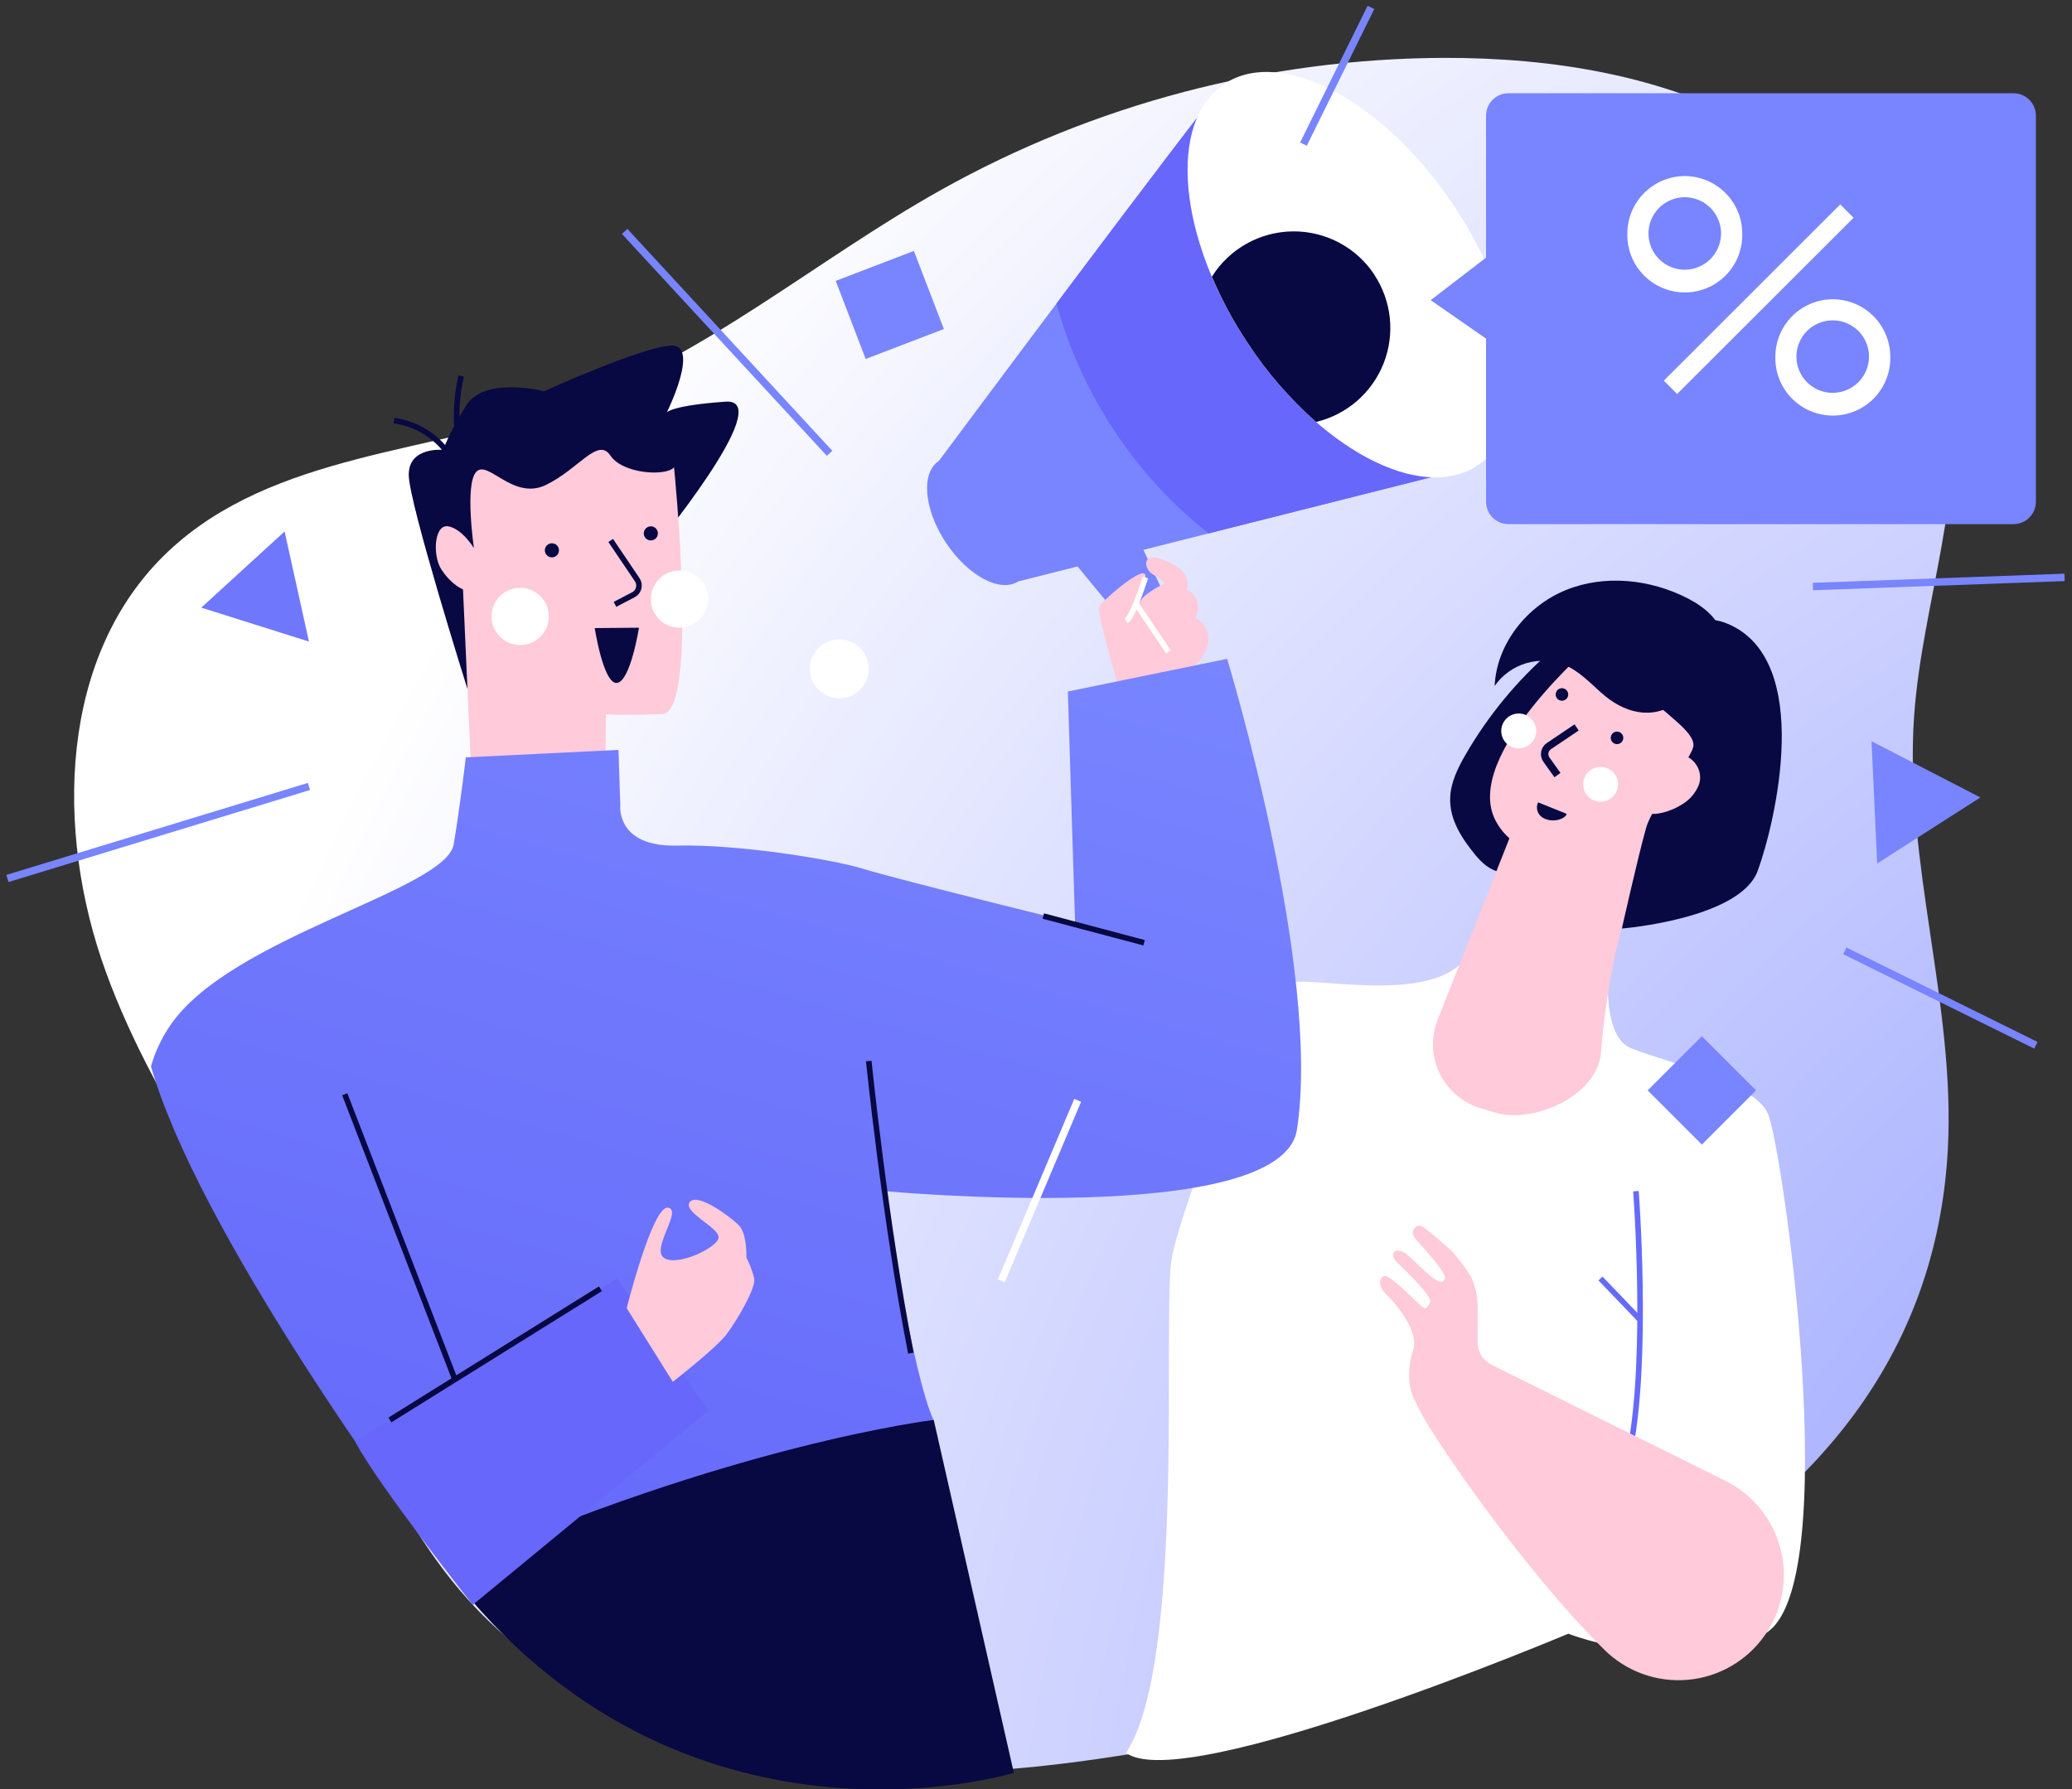 <svg width="279" height="241" viewBox="0 0 279 241" fill="none" xmlns="http://www.w3.org/2000/svg">
<rect x="0" y="0" width="279" height="241" fill="#333333" stroke="none"/>
<path d="M147.767 236.906C132.503 239.115 116.837 239.758 101.747 236.565C86.658 233.372 72.133 226.087 62.103 214.39C54.385 205.393 49.666 194.294 43.952 183.911C34.191 166.164 21.244 150.016 14.287 130.988C7.33 111.961 7.912 88.159 22.655 74.264C36.737 61.001 58.308 60.973 76.544 54.554C94.779 48.135 109.79 35.074 126.649 25.613C147.355 14.019 170.676 7.886 194.413 7.794C209.038 7.76 223.977 10.159 236.76 17.249C249.544 24.338 259.938 36.617 262.378 51.02C264.936 66.117 258.802 81.214 257.738 96.462C256.378 115.97 263.335 135.316 262.278 154.841C259.21 211.197 194.514 230.152 147.767 236.906Z" fill="url(#paint0_radial)"/>
<path d="M216.673 129.115C216.673 129.115 215.391 139.359 219.522 141.131C223.653 142.904 236.073 145.571 238.043 149.949C240.013 154.327 248.487 214.037 237.634 220.031C226.781 226.025 211.171 220.031 211.171 220.031C211.171 220.031 159.448 241.837 151.618 236.078C159.762 223.828 156.432 176.39 157.803 169.295C159.174 162.199 170.234 132.833 174.068 132.274C177.902 131.715 192.538 135.07 197.335 129.138C202.132 123.205 216.673 129.115 216.673 129.115Z" fill="white"/>
<path d="M87.498 74.549C87.498 74.549 104.916 53.587 97.69 54.096C90.464 54.604 89.793 55.538 89.793 55.538C89.793 55.538 94.376 46.284 90.302 46.542C86.227 46.799 73.27 52.692 73.27 52.692C73.27 52.692 65.238 50.64 62.775 54.604C60.313 58.569 59.691 60.587 59.691 60.587C59.691 60.587 54.956 60.117 55.04 64.026C55.124 67.934 62.915 92.704 62.915 92.704C62.915 92.704 73.55 90.674 74.076 90.333C74.602 89.992 87.498 74.549 87.498 74.549Z" fill="#080842"/>
<path d="M137.128 78.29C139.547 76.688 139.105 71.767 136.14 67.299C133.175 62.831 128.81 60.507 126.391 62.109C123.972 63.712 124.414 68.632 127.379 73.101C130.344 77.569 134.709 79.892 137.128 78.29Z" fill="#7885FF"/>
<path d="M164.866 11.305C162.885 13.072 126.392 62.119 126.392 62.119L137.127 78.301L198.963 62.695L164.866 11.305Z" fill="#7885FF"/>
<path d="M164.866 11.305C163.792 12.272 152.374 27.38 142.26 40.872C143.927 46.99 146.573 52.797 150.096 58.071C153.545 63.305 157.812 67.952 162.734 71.837L198.969 62.695L164.866 11.305Z" fill="#6767FC"/>
<path d="M198.962 62.684C206.645 57.596 205.24 41.968 195.824 27.779C186.408 13.589 172.547 6.21 164.864 11.298C157.181 16.386 158.585 32.014 168.001 46.203C177.417 60.393 191.278 67.772 198.962 62.684Z" fill="white"/>
<path d="M185.06 36.986C183.859 35.172 182.222 33.689 180.298 32.672C178.374 31.654 176.226 31.135 174.049 31.162C171.872 31.19 169.737 31.762 167.84 32.828C165.942 33.893 164.342 35.417 163.187 37.26C164.515 40.386 166.132 43.381 168.017 46.206C170.597 50.14 173.689 53.712 177.213 56.83C179.251 56.343 181.14 55.373 182.722 54.002C184.304 52.631 185.532 50.898 186.301 48.952C187.07 47.006 187.358 44.903 187.14 42.822C186.922 40.74 186.205 38.742 185.049 36.997L185.06 36.986Z" fill="#080842"/>
<path d="M90.761 62.941C90.761 62.941 94.119 95.964 89.188 96.171C84.257 96.378 81.576 96.21 81.576 96.21L81.514 105.995L63.604 107.477L62.344 79.374C62.344 79.374 60.8 78.815 59.406 76.651C58.219 74.784 58.466 70.568 60.352 70.886C62.238 71.205 63.816 73.822 63.816 73.822C63.816 73.822 62.557 65.222 64.13 63.545C65.703 61.868 69.061 67.425 73.472 65.329C77.882 63.232 80.501 58.826 82.181 61.342C83.86 63.858 89.709 64.177 90.761 62.941Z" fill="#FFCAD9"/>
<path d="M87.638 72.787C88.163 72.787 88.589 72.362 88.589 71.837C88.589 71.312 88.163 70.886 87.638 70.886C87.112 70.886 86.686 71.312 86.686 71.837C86.686 72.362 87.112 72.787 87.638 72.787Z" fill="#080842"/>
<path d="M74.316 75.069C74.842 75.069 75.268 74.644 75.268 74.118C75.268 73.594 74.842 73.168 74.316 73.168C73.791 73.168 73.365 73.594 73.365 74.118C73.365 74.644 73.791 75.069 74.316 75.069Z" fill="#080842"/>
<path d="M70.04 86.872C72.17 86.872 73.897 85.148 73.897 83.02C73.897 80.892 72.17 79.168 70.04 79.168C67.911 79.168 66.184 80.892 66.184 83.02C66.184 85.148 67.911 86.872 70.04 86.872Z" fill="white"/>
<path d="M91.494 84.541C93.624 84.541 95.35 82.816 95.35 80.688C95.35 78.561 93.624 76.836 91.494 76.836C89.364 76.836 87.638 78.561 87.638 80.688C87.638 82.816 89.364 84.541 91.494 84.541Z" fill="white"/>
<path d="M80.082 84.591L86.042 84.541C86.042 84.541 84.884 91.81 83.065 91.977C81.246 92.145 80.082 84.591 80.082 84.591Z" fill="#080842"/>
<path d="M152.732 71.575C153.079 71.938 159.655 86.414 159.655 86.414L155.362 88.734L143.608 74.493L152.732 71.575Z" fill="#7885FF"/>
<path d="M150.812 93.135C150.812 93.135 147.571 82.399 148.013 81.661C148.455 80.923 153.168 76.808 154.052 77.25C154.937 77.691 152.58 80.336 153.017 81.371C153.454 82.405 158.905 90.484 157.142 93.112C155.379 95.74 150.812 93.135 150.812 93.135Z" fill="#FFCAD9"/>
<path d="M162.711 86.425C162.793 85.765 162.664 85.096 162.343 84.513C162.021 83.931 161.523 83.465 160.92 83.182C161.12 82.872 161.251 82.522 161.304 82.157C161.358 81.792 161.332 81.419 161.229 81.065C161.126 80.71 160.948 80.382 160.708 80.102C160.467 79.822 160.169 79.597 159.834 79.441C159.972 78.953 159.966 78.436 159.818 77.951C159.669 77.466 159.383 77.034 158.995 76.707C158.206 76.07 157.302 75.591 156.331 75.298C155.726 75.075 154.954 74.884 154.517 75.36C154.081 75.835 154.467 76.819 155.077 77.255C155.687 77.691 156.448 77.96 156.834 78.597C155.956 78.985 155.129 79.479 154.372 80.068C153.608 80.662 153.089 81.516 152.911 82.466C152.85 83.458 153.071 84.447 153.549 85.318C154.321 86.995 155.961 90.635 158.027 90.948C160.092 91.262 162.515 88.326 162.711 86.425Z" fill="#FFCAD9"/>
<path d="M174.633 152.152C177.991 130.547 165.236 88.734 165.236 88.734L143.788 93.135L144.761 124.324C144.761 124.324 121.142 118.525 116.054 116.965C112.08 115.752 99.414 113.683 91.147 113.884C82.88 114.086 83.524 108.433 83.524 108.433L83.283 100.996L62.719 102.003C62.719 102.003 62.115 107.438 61.102 113.683C60.089 119.929 31.14 126.085 22.946 138.067C21.774 139.765 20.891 141.645 20.332 143.631C26.579 165.532 53.853 203.112 60.245 211.543C75.749 208.256 113.479 199.645 125.698 191.241C122.899 185.214 118.981 160.41 118.981 160.41C118.981 160.41 172.579 165.443 174.633 152.152Z" fill="url(#paint1_linear)"/>
<path d="M116.978 142.898C116.978 142.898 119.216 164.794 122.653 182.245" stroke="#080842" stroke-width="0.75" stroke-miterlimit="10"/>
<path d="M140.485 123.373L154.053 126.968" stroke="#080842" stroke-width="0.75" stroke-miterlimit="10"/>
<path d="M154.237 77.764C154.237 77.764 152.597 82.981 151.646 83.629" stroke="white" stroke-width="0.75" stroke-miterlimit="10"/>
<path d="M153.017 81.382L157.338 87.8" stroke="white" stroke-width="0.75" stroke-miterlimit="10"/>
<path d="M53.053 56.651C54.805 56.886 56.471 57.551 57.902 58.588C59.333 59.624 60.484 60.999 61.253 62.589" stroke="#080842" stroke-width="0.75" stroke-miterlimit="10"/>
<path d="M62.097 50.64C61.314 54.06 61.287 57.609 62.019 61.04" stroke="#080842" stroke-width="0.75" stroke-miterlimit="10"/>
<path d="M82.231 72.788L85.802 78.077C85.913 78.241 85.989 78.427 86.023 78.622C86.057 78.817 86.049 79.017 86 79.209C85.951 79.401 85.861 79.58 85.737 79.735C85.613 79.89 85.458 80.016 85.281 80.107L82.808 81.393" stroke="#080842" stroke-width="0.75" stroke-miterlimit="10"/>
<path d="M195.269 107.466C195.337 105.38 196.299 103.44 197.34 101.634C200.369 96.397 204.242 91.695 208.803 87.717C210.404 86.319 212.307 84.921 214.4 85.106C216.494 85.29 218.374 87.118 219.057 89.198C219.74 91.278 219.522 93.549 219.119 95.701C217.859 102.372 214.803 108.768 210.007 113.594C208.712 114.982 207.156 116.101 205.428 116.887C202.45 118.111 200.637 117.508 198.712 115.21C196.898 112.995 195.174 110.468 195.269 107.466Z" fill="#080842"/>
<path d="M220.714 117.563C220.714 117.563 216.673 126.968 215.525 142.339C214.367 148.087 206.083 151.285 201.342 149.854L199.322 149.238C198.135 148.876 197.035 148.272 196.093 147.464C195.151 146.657 194.386 145.664 193.847 144.547C193.308 143.43 193.005 142.213 192.959 140.974C192.913 139.735 193.124 138.499 193.579 137.346L203.755 111.625C204.575 109.553 206.137 107.858 208.137 106.872C210.138 105.885 212.434 105.676 214.58 106.285C215.731 106.612 216.805 107.165 217.739 107.912C218.674 108.659 219.449 109.585 220.02 110.636C220.592 111.686 220.948 112.84 221.067 114.03C221.186 115.219 221.066 116.421 220.714 117.563Z" fill="#FFCAD9"/>
<path d="M214.798 86.425C214.798 86.425 196.753 101.773 201.398 110.552C206.044 119.33 222.18 113.867 222.231 113.079C222.281 112.291 230.867 104.329 229.423 98.787C227.979 93.246 219.908 84.781 221.251 82.919C219.236 83.965 214.798 86.425 214.798 86.425Z" fill="#FFCAD9"/>
<path d="M217.736 100.219C218.203 100.219 218.581 99.841 218.581 99.375C218.581 98.908 218.203 98.53 217.736 98.53C217.27 98.53 216.891 98.908 216.891 99.375C216.891 99.841 217.27 100.219 217.736 100.219Z" fill="#080842"/>
<path d="M210.32 94.376C210.787 94.376 211.165 93.998 211.165 93.532C211.165 93.065 210.787 92.687 210.32 92.687C209.853 92.687 209.475 93.065 209.475 93.532C209.475 93.998 209.853 94.376 210.32 94.376Z" fill="#080842"/>
<path d="M212.296 97.971L208.568 100.482C208.424 100.578 208.3 100.703 208.204 100.848C208.108 100.993 208.043 101.157 208.011 101.328C207.98 101.499 207.984 101.674 208.022 101.844C208.06 102.014 208.131 102.174 208.233 102.316L209.716 104.39" stroke="#080842" stroke-miterlimit="10"/>
<path d="M210.958 109.613L207.102 108.058C206.929 108.429 206.903 108.852 207.03 109.241C207.156 109.63 207.426 109.957 207.785 110.155C209.089 110.904 210.807 110.278 210.958 109.613Z" fill="#080842"/>
<path d="M215.526 107.985C216.824 107.985 217.876 106.934 217.876 105.637C217.876 104.34 216.824 103.289 215.526 103.289C214.227 103.289 213.175 104.34 213.175 105.637C213.175 106.934 214.227 107.985 215.526 107.985Z" fill="white"/>
<path d="M204.499 100.795C205.798 100.795 206.85 99.743 206.85 98.447C206.85 97.15 205.798 96.098 204.499 96.098C203.201 96.098 202.148 97.15 202.148 98.447C202.148 99.743 203.201 100.795 204.499 100.795Z" fill="white"/>
<path d="M223.037 88.276C223.037 88.276 220.871 92.128 222.421 94.091C223.971 96.053 228.522 98.704 227.985 100.655C227.447 102.606 222.527 108.382 221.643 111.536C220.524 115.517 218.391 125.056 218.391 125.056C218.391 125.056 234.315 123.764 236.682 117.278C239.05 110.792 244.227 89.053 232.764 84.066C226.669 81.393 223.037 88.276 223.037 88.276Z" fill="#080842"/>
<path d="M228.757 105.693C228.311 106.816 227.499 107.756 226.451 108.36C225.504 108.954 224.451 109.36 223.35 109.557C222.466 109.708 221.38 109.64 220.899 108.88C219.858 107.231 223.031 102.914 224.509 102.031C226.893 100.605 229.636 103.115 228.757 105.693Z" fill="#FFCAD9"/>
<path d="M215.553 93.252C214.053 91.905 212.62 90.406 210.773 89.59C209.106 88.905 207.254 88.809 205.524 89.317C203.794 89.825 202.289 90.908 201.258 92.385C201.51 86.738 205.59 81.611 210.835 79.475C216.079 77.339 222.231 78.004 227.262 80.593C229.445 81.712 231.611 83.456 231.998 85.883C232.613 89.735 228.695 92.592 225.941 94.566C222.376 97.099 218.604 95.998 215.553 93.252Z" fill="#080842"/>
<path d="M125.732 191.241L136.517 238.768C136.517 238.768 91.645 252.567 60.246 211.543C98.608 194.434 125.732 191.241 125.732 191.241Z" fill="#080842"/>
<path d="M46.42 147.371L61.253 185.784" stroke="#080842" stroke-width="0.75" stroke-miterlimit="10"/>
<path d="M47.831 194.154L83.093 172.186L95.373 190.005L63.654 216.145C63.654 216.145 50.686 199.723 47.831 194.154Z" fill="#6767FC"/>
<path d="M80.848 173.572L52.504 191.241" stroke="#080842" stroke-width="0.75" stroke-miterlimit="10"/>
<path d="M84.386 176.184C84.386 176.184 87.867 162.39 89.927 162.652C91.987 162.915 87.61 168.188 89.412 169.418C91.214 170.648 96.89 167.925 96.761 166.578C96.632 165.23 91.864 163.172 92.893 161.886C93.923 160.6 98.261 163.815 99.448 164.978C100.634 166.141 100.5 169.356 100.5 169.356C100.96 170.256 101.315 171.205 101.558 172.186C101.815 173.477 99.151 177.984 97.763 179.79C96.375 181.596 90.593 186.108 90.593 186.108L84.386 176.184Z" fill="#FFCAD9"/>
<path d="M200.1 67.571V45.608L192.645 40.425L200.1 34.699V15.577C200.099 15.181 200.177 14.788 200.328 14.422C200.479 14.055 200.701 13.723 200.981 13.442C201.262 13.162 201.595 12.939 201.961 12.787C202.327 12.636 202.72 12.557 203.117 12.557H271.121C271.518 12.557 271.911 12.636 272.277 12.787C272.644 12.939 272.976 13.162 273.257 13.442C273.537 13.723 273.759 14.055 273.91 14.422C274.061 14.788 274.139 15.181 274.138 15.577V67.577C274.138 68.376 273.82 69.142 273.255 69.708C272.689 70.273 271.921 70.59 271.121 70.59H203.117C202.72 70.59 202.327 70.512 201.961 70.36C201.595 70.209 201.262 69.986 200.981 69.706C200.701 69.425 200.479 69.092 200.328 68.726C200.177 68.36 200.099 67.967 200.1 67.571Z" fill="#7885FF"/>
<path d="M236.462 146.854L229.16 139.56L221.858 146.854L229.16 154.149L236.462 146.854Z" fill="#7885FF"/>
<path d="M27.105 81.835L32.713 76.707L38.322 71.58L39.962 78.994L41.601 86.408L34.353 84.122L27.105 81.835Z" fill="#6F78FC"/>
<path d="M116.977 90.079C116.977 87.891 115.202 86.118 113.012 86.118C110.822 86.118 109.046 87.891 109.046 90.079C109.046 92.267 110.822 94.041 113.012 94.041C115.202 94.041 116.977 92.267 116.977 90.079Z" fill="white"/>
<path d="M127.093 44.313L123.057 33.798L112.531 37.83L116.567 48.345L127.093 44.313Z" fill="#7885FF"/>
<path d="M252.007 99.828L259.333 103.613L266.666 107.404L259.714 111.849L252.768 116.294L252.387 108.058L252.007 99.828Z" fill="#7885FF"/>
<path d="M220.283 160.427C220.283 160.427 221.962 182.463 219.521 195.094" stroke="#666AFA" stroke-width="0.75" stroke-miterlimit="10"/>
<path d="M215.508 172.186L220.854 177.76" stroke="#666AFA" stroke-width="0.75" stroke-miterlimit="10"/>
<path d="M232.339 199.438L200.833 183.81C200.271 183.532 199.797 183.103 199.467 182.57C199.137 182.038 198.962 181.423 198.963 180.796V175.764C198.963 173.845 198.303 171.984 197.094 170.492L195.616 168.618C195.433 169.925 195.083 171.203 194.575 172.421C192.219 178.325 189.572 185.717 190.753 189.088C191.76 191.962 204.857 211.169 216.051 222.212C217.518 223.657 219.282 224.766 221.222 225.461C223.161 226.156 225.228 226.421 227.28 226.236C229.332 226.052 231.319 225.424 233.104 224.395C234.888 223.366 236.426 221.96 237.611 220.277C238.789 218.609 239.591 216.705 239.963 214.698C240.335 212.691 240.269 210.627 239.768 208.647C239.267 206.668 238.344 204.82 237.062 203.231C235.78 201.641 234.168 200.348 232.339 199.438Z" fill="#FFCAD9"/>
<path d="M195.616 168.618C195.616 168.618 192.376 165.666 191.486 165.196C191.322 165.099 191.128 165.066 190.942 165.104C190.755 165.142 190.59 165.249 190.478 165.403C189.975 165.962 190.26 166.482 190.775 167.047C192.146 168.535 195.045 171.833 194.536 172.314C194.374 172.465 194.184 172.717 193.87 172.611C192.342 172.091 189.879 169.01 188.956 168.618C187.523 168.015 187.131 169.043 188.15 170.061C188.614 170.531 192.991 174.579 192.572 175.39C192.485 175.585 192.38 175.773 192.258 175.949C191.805 176.469 191.486 175.999 190.976 175.524C189.549 174.187 186.812 171.408 186.252 171.889C184.943 173.008 187.058 174.719 187.058 174.719C187.058 174.719 191.385 179.125 190.232 181.987C190.031 182.485 188.967 186.41 190.792 189.083C192.616 191.756 199.154 198.286 198.913 196.061C198.672 193.836 195.616 168.618 195.616 168.618Z" fill="#FFCAD9"/>
<path d="M226.86 23.712C224.809 23.72 222.845 24.537 221.396 25.986C219.947 27.434 219.13 29.397 219.124 31.445C219.097 32.478 219.276 33.505 219.653 34.468C220.029 35.43 220.594 36.307 221.316 37.047C222.037 37.787 222.899 38.375 223.852 38.777C224.805 39.179 225.828 39.386 226.862 39.386C227.896 39.386 228.92 39.179 229.873 38.777C230.825 38.375 231.688 37.787 232.409 37.047C233.13 36.307 233.696 35.43 234.072 34.468C234.449 33.505 234.628 32.478 234.6 31.445C234.594 29.396 233.777 27.433 232.327 25.984C230.876 24.535 228.911 23.718 226.86 23.712ZM226.86 36.326C225.893 36.326 224.948 36.04 224.145 35.504C223.341 34.967 222.715 34.205 222.345 33.313C221.975 32.421 221.879 31.44 222.067 30.493C222.256 29.546 222.721 28.676 223.404 27.994C224.088 27.311 224.958 26.846 225.906 26.658C226.854 26.469 227.837 26.566 228.729 26.935C229.622 27.305 230.385 27.93 230.922 28.733C231.459 29.536 231.746 30.48 231.746 31.445C231.741 32.738 231.225 33.977 230.31 34.892C229.394 35.806 228.154 36.322 226.86 36.326Z" fill="white"/>
<path d="M246.796 40.302C244.746 40.306 242.78 41.121 241.33 42.57C239.879 44.018 239.061 45.98 239.056 48.029C239.028 49.062 239.207 50.089 239.584 51.051C239.96 52.014 240.526 52.891 241.247 53.631C241.968 54.371 242.831 54.959 243.783 55.361C244.736 55.763 245.759 55.97 246.794 55.97C247.828 55.97 248.851 55.763 249.804 55.361C250.756 54.959 251.619 54.371 252.34 53.631C253.061 52.891 253.627 52.014 254.003 51.051C254.38 50.089 254.559 49.062 254.531 48.029C254.526 45.981 253.709 44.019 252.259 42.572C250.81 41.124 248.846 40.308 246.796 40.302ZM246.796 52.91C245.829 52.914 244.883 52.63 244.077 52.096C243.271 51.562 242.642 50.8 242.27 49.909C241.898 49.017 241.798 48.035 241.985 47.087C242.172 46.139 242.636 45.268 243.318 44.583C244.001 43.899 244.872 43.432 245.82 43.243C246.768 43.053 247.752 43.149 248.646 43.518C249.539 43.887 250.303 44.512 250.841 45.315C251.379 46.118 251.666 47.063 251.666 48.029C251.663 49.32 251.149 50.557 250.237 51.471C249.325 52.386 248.088 52.903 246.796 52.91Z" fill="white"/>
<path d="M247.793 27.532L224.035 51.266L225.831 53.061L249.59 29.327L247.793 27.532Z" fill="white"/>
<path d="M41.601 105.922L1 118.313" stroke="#7885FF" stroke-miterlimit="10"/>
<path d="M111.705 61.051L84.111 31.166" stroke="#7885FF" stroke-miterlimit="10"/>
<path d="M244.109 78.994L278 77.764" stroke="#7885FF" stroke-miterlimit="10"/>
<path d="M248.408 128.059L274.138 140.779" stroke="#7885FF" stroke-miterlimit="10"/>
<path d="M175.512 19.412L184.601 1" stroke="#7885FF" stroke-miterlimit="10"/>
<path d="M145.114 148.193L134.826 172.51" stroke="white" stroke-miterlimit="10"/>
<defs>
<radialGradient id="paint0_radial" cx="0" cy="0" r="1" gradientUnits="userSpaceOnUse" gradientTransform="translate(367.744 268.413) scale(357.744 357.379)">
<stop stop-color="#7885FF"/>
<stop offset="1" stop-color="white"/>
</radialGradient>
<linearGradient id="paint1_linear" x1="118.349" y1="75.298" x2="79.494" y2="210.899" gradientUnits="userSpaceOnUse">
<stop stop-color="#7885FF"/>
<stop offset="1" stop-color="#666AFA"/>
</linearGradient>
</defs>
</svg>
